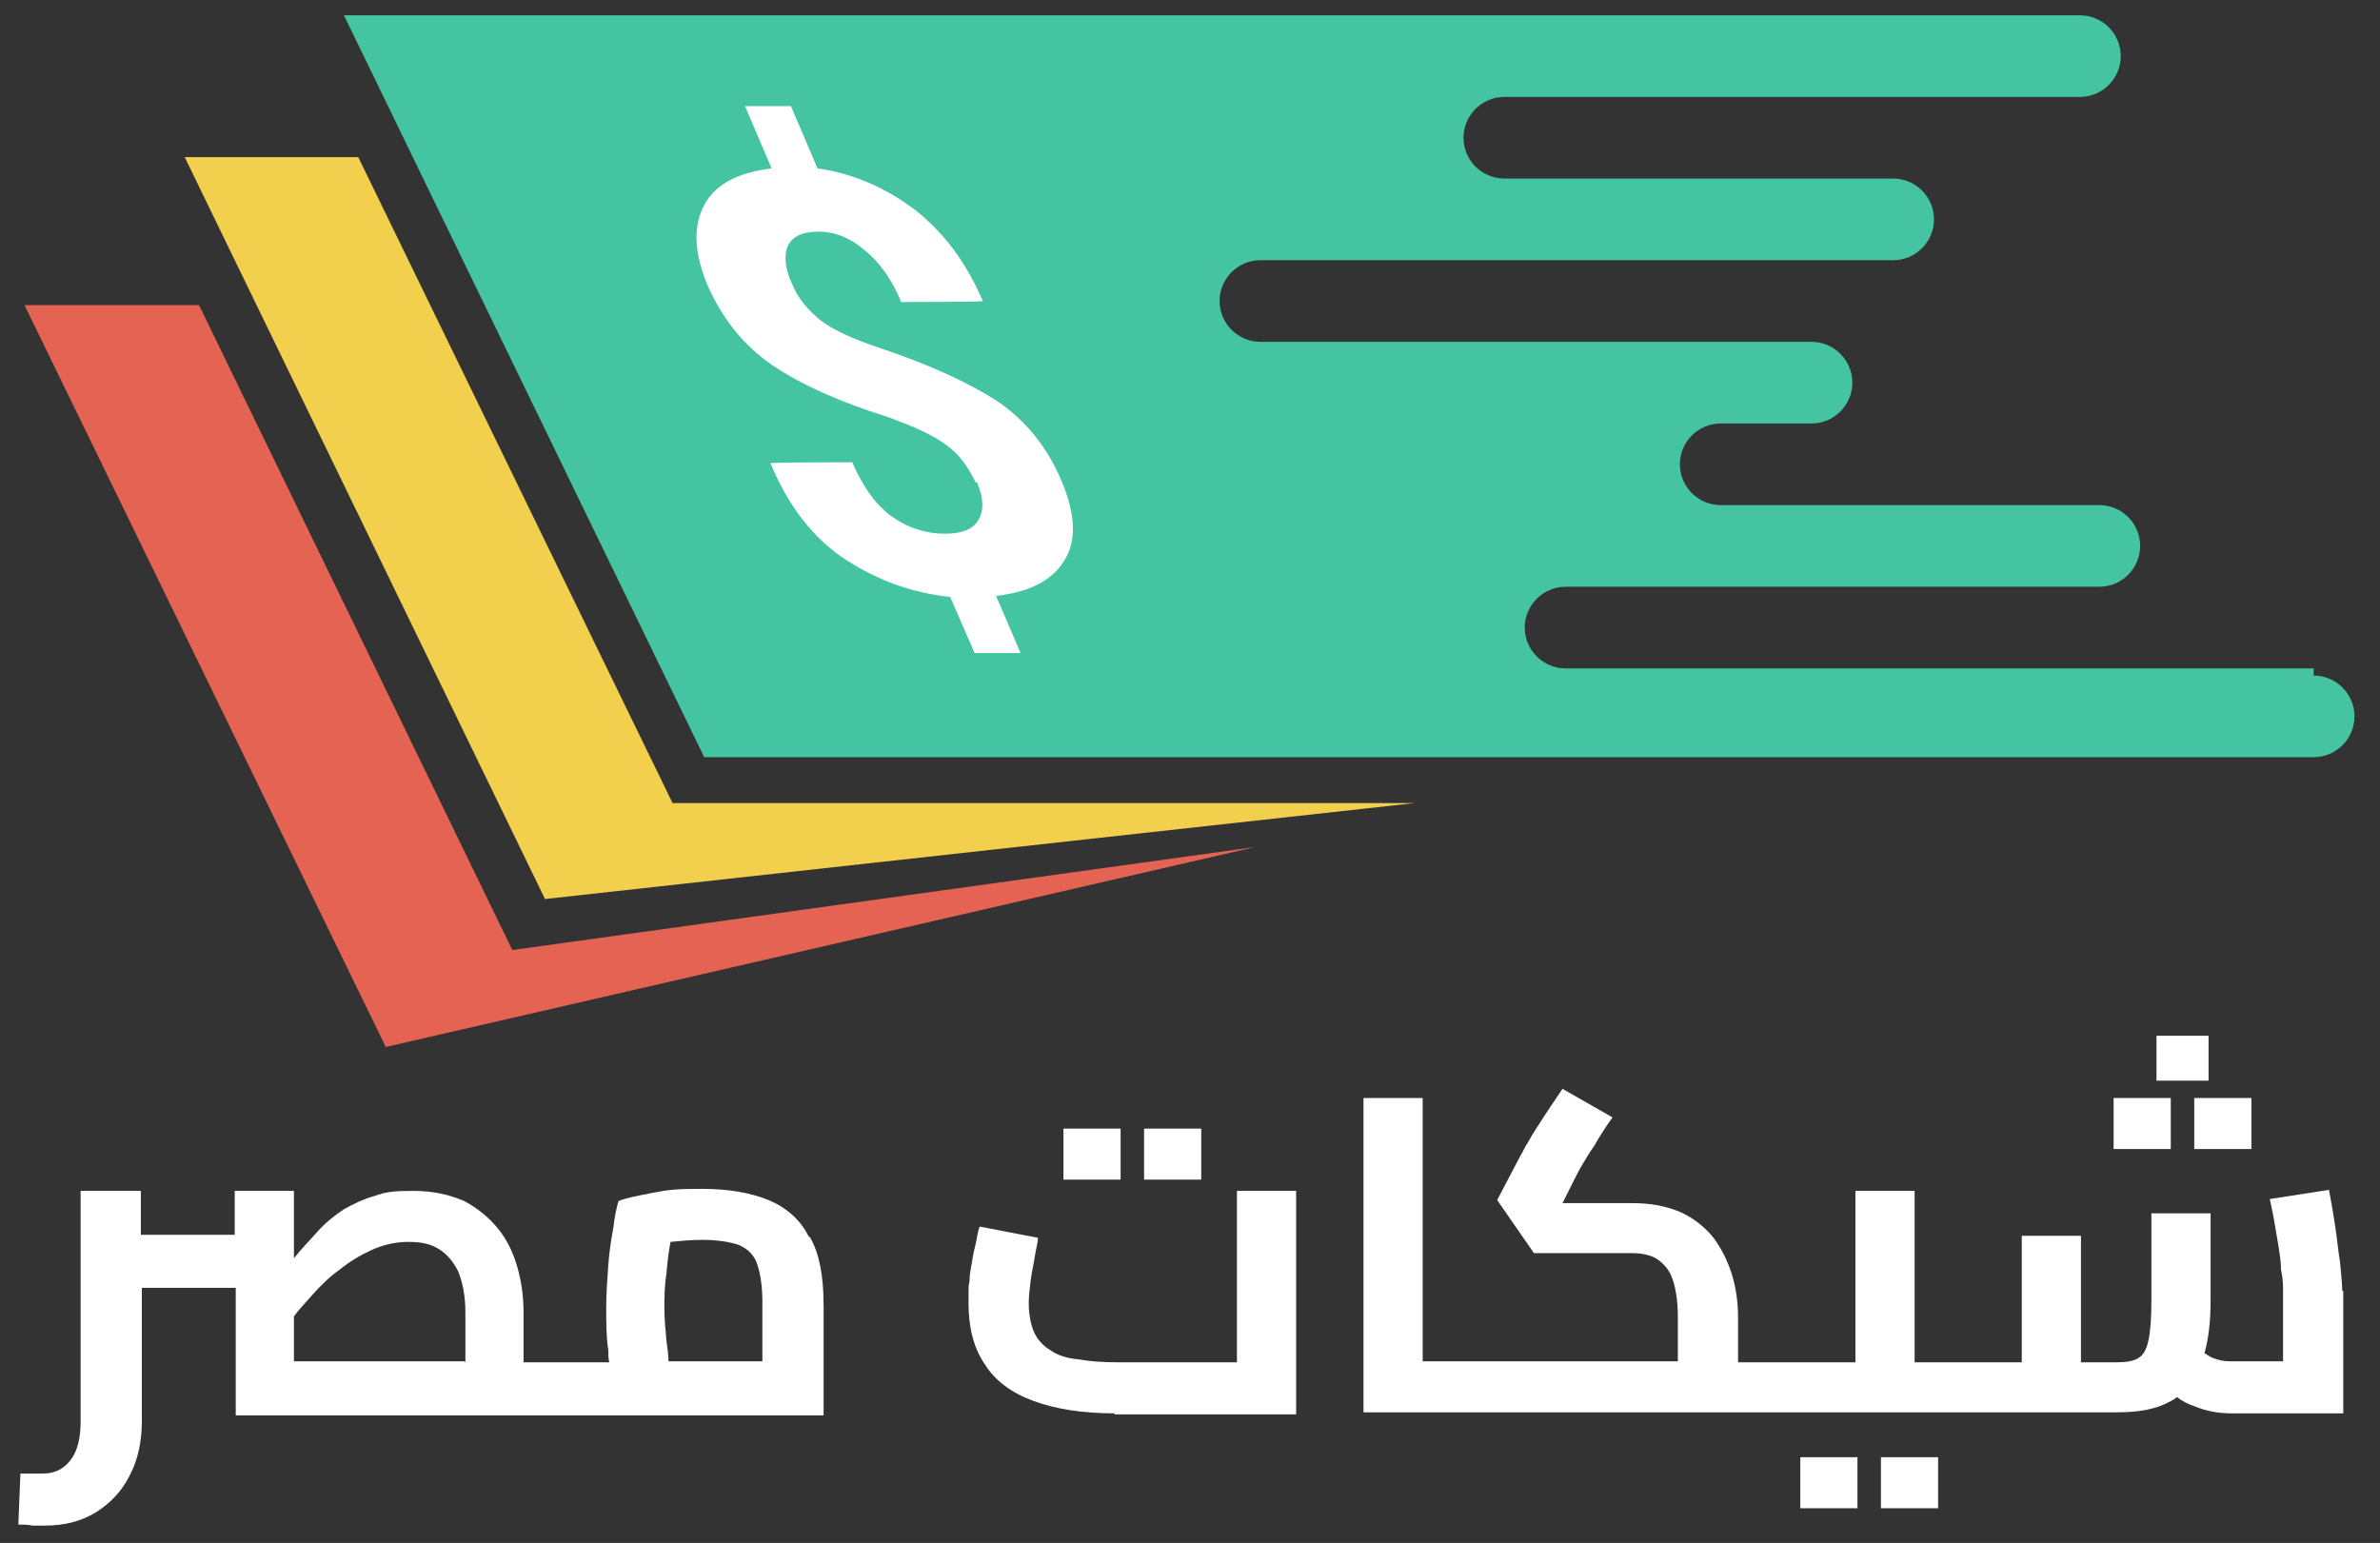 <?xml version="1.0" encoding="UTF-8"?>
<svg id="OBJECTS" xmlns="http://www.w3.org/2000/svg" version="1.1" viewBox="0 0 233.2 151.2">
  <rect x="0" y="0" width="233.2" height="151.2" fill="#333333" stroke="none"/>
  <!-- Generator: Adobe Illustrator 29.1.0, SVG Export Plug-In . SVG Version: 2.1.0 Build 142)  -->
  <defs>
    <style>
      .st0 {
        fill: #e56353;
      }

      .st1 {
        fill: #fff;
      }

      .st2 {
        isolation: isolate;
      }

      .st3 {
        fill: #44c4a1;
      }

      .st4 {
        fill: #f3cf4e;
      }
    </style>
  </defs>
  <g>
    <g>
      <polygon class="st0" points="50.2 93.1 19.5 29.9 2.4 29.9 37.8 102.6 123 83 50.2 93.1"/>
      <polygon class="st4" points="65.9 78.7 35.1 15.4 18.1 15.4 53.4 88.1 138.6 78.7 65.9 78.7"/>
      <path class="st3" d="M226.7,65.5h-73.3c-2.2,0-4-1.8-4-4s1.8-4,4-4h52.3c2.2,0,4-1.8,4-4s-1.8-4-4-4h-37.1c-2.2,0-4-1.8-4-4s1.8-4,4-4h8.9c2.2,0,4-1.8,4-4s-1.8-4-4-4h-54c-2.2,0-4-1.8-4-4s1.8-4,4-4h62c2.2,0,4-1.8,4-4s-1.8-4-4-4h-38.1c-2.2,0-4-1.8-4-4s1.8-4,4-4h56.4c2.2,0,4-1.8,4-4h0c0-2.2-1.8-4-4-4H33.7l35.3,72.7h157.7c2.2,0,4-1.8,4-4s-1.8-4-4-4h0Z"/>
    </g>
    <path class="st1" d="M95.6,47.3c-.7-1.5-1.6-2.8-2.9-3.7-1.3-1-3.2-1.8-5.6-2.7-4.8-1.5-8.6-3.2-11.4-5.1-2.8-1.9-4.9-4.5-6.4-7.9-1.3-3.2-1.4-5.7-.3-7.8s3.4-3.2,6.6-3.6l-2.6-6.1h4.5l2.6,6.1c3.5.5,6.7,1.9,9.6,4.1,2.9,2.3,5,5.2,6.6,8.9h0c0,.1-8,.1-8,.1-.9-2.2-2.1-3.9-3.6-5.1-1.4-1.2-2.9-1.8-4.5-1.8s-2.6.5-3,1.4c-.4.9-.3,2.2.4,3.7.6,1.5,1.6,2.6,2.8,3.6,1.2.9,3.1,1.8,5.8,2.7,4.8,1.6,8.7,3.4,11.5,5.2,2.8,1.9,4.9,4.5,6.3,7.8,1.4,3.3,1.5,5.9.3,7.8-1.2,2-3.4,3.1-6.7,3.5l2.4,5.6h-4.5l-2.4-5.5c-3.7-.4-7.1-1.6-10.3-3.7-3.2-2.1-5.6-5.3-7.3-9.4h0c0-.1,8-.1,8-.1,1.1,2.5,2.4,4.3,4,5.4s3.3,1.6,5.1,1.6,2.8-.5,3.3-1.4c.5-.9.5-2.1-.2-3.7h0Z"/>
  </g>
  <g class="st2">
    <path class="st1" d="M79.2,121.1c-.8-1.6-2.2-2.8-3.9-3.5-1.7-.7-3.9-1.1-6.5-1.1s-3.4.1-4.9.4c-1.5.3-2.6.5-3.3.8-.2.7-.4,1.6-.5,2.6-.2,1.1-.4,2.3-.5,3.7-.1,1.4-.2,2.8-.2,4.2s0,2.8.2,4.1c0,.4,0,.8.1,1.2h-8.4v-4.9c0-1.5-.2-3-.6-4.4-.4-1.4-1-2.7-1.9-3.8-.9-1.1-2-2-3.3-2.7-1.4-.6-3-1-5-1s-2.7.1-3.8.5c-1.1.3-2.1.8-3,1.3-.9.6-1.8,1.3-2.6,2.2-.7.8-1.5,1.6-2.3,2.6v-6.6h-5.8v4.3h-9.2v-4.3h-5.9v22.6c0,1.6-.3,2.9-1,3.8-.7.9-1.6,1.3-2.7,1.3s-.5,0-.9,0c-.4,0-.9,0-1.3,0l-.2,5c.5,0,.9,0,1.4.1.4,0,.8,0,1.2,0,1.9,0,3.5-.4,5-1.3,1.4-.9,2.5-2,3.3-3.6.8-1.5,1.2-3.3,1.2-5.3v-13.1h9.2v12.5h57.6v-10.8c0-2.8-.4-5-1.3-6.6ZM45.5,133.4h-16.7v-4.4c.5-.7,1.2-1.4,1.8-2.1.8-.9,1.7-1.8,2.7-2.5,1-.8,2-1.4,3.1-1.9,1.1-.5,2.3-.8,3.6-.8s2.2.2,3,.7c.8.5,1.4,1.2,1.9,2.2.4,1,.7,2.3.7,4v4.9ZM74.7,133.4h-9.2c0-.6-.1-1.3-.2-2-.1-1.1-.2-2.2-.2-3.2s0-2.2.2-3.4c.1-1.1.2-2.1.4-3.1,1-.1,2-.2,3.1-.2,1.5,0,2.7.2,3.6.5.9.4,1.5,1,1.8,1.9.3.9.5,2.1.5,3.7v5.8Z"/>
    <path class="st1" d="M109.2,138.5c-3.1,0-5.7-.4-7.9-1.2s-3.8-2-4.8-3.6c-1.1-1.6-1.6-3.6-1.6-6s0-1.4.1-2.2c0-.8.2-1.5.3-2.2.1-.7.3-1.3.4-1.9.1-.6.2-1,.3-1.2l5.7,1.1c0,.5-.2,1.1-.3,1.8-.1.7-.3,1.5-.4,2.3-.1.8-.2,1.6-.2,2.3,0,1.1.2,2.1.5,2.8s.9,1.4,1.6,1.8c.7.5,1.6.8,2.7.9,1.1.2,2.4.3,3.9.3h11.7v-16.8h5.8v21.9h-17.8ZM104.2,115.6v-5h5.6v5h-5.6ZM112.1,115.6v-5h5.6v5h-5.6Z"/>
    <path class="st1" d="M184.3,142.8v5h5.6v-5h-5.6ZM176.4,142.8v5h5.6v-5h-5.6Z"/>
    <path class="st1" d="M215,107.6v5h5.6v-5h-5.6ZM211.3,101.5v4.4h5.1v-4.4h-5.1ZM207.1,107.6v5h5.6v-5h-5.6Z"/>
    <path class="st1" d="M229.6,126.5v12h-11c-1.2,0-2.4-.2-3.6-.7-.6-.2-1.2-.5-1.7-.9-.2.2-.4.3-.6.4-1.4.8-3.1,1.1-5.3,1.1h-73.8v-30.8h5.8v25.8h25v-4.4c0-1.5-.2-2.7-.5-3.6s-.8-1.5-1.5-2c-.6-.4-1.5-.6-2.5-.6h-9.6l-3.6-5.2,2.2-4.2c.3-.5.5-1,.9-1.6.3-.6.8-1.3,1.3-2.1.5-.8,1.2-1.8,2-3l4.9,2.8c-.8,1.1-1.4,2.1-1.8,2.8-.5.7-.9,1.4-1.2,1.9-.3.5-.6,1.1-.9,1.7l-1,2h6.8c1.9,0,3.4.3,4.8.9,1.3.6,2.4,1.5,3.2,2.5.8,1.1,1.4,2.3,1.8,3.6.4,1.3.6,2.7.6,4.2v4.4h11.5v-16.8h5.8v16.8h10.5v-12.4h5.8v12.4h3.5c.9,0,1.6-.1,2.1-.4.5-.3.8-.8,1-1.7s.3-2.1.3-3.9v-8.6h5.8v8.6c0,2-.2,3.7-.6,5.1.3.2.6.4.9.5.5.2,1,.3,1.6.3h5.2v-6.9c0-.5,0-1.2-.2-2.1,0-.9-.2-2-.4-3.2-.2-1.2-.4-2.4-.7-3.7l5.8-.9c.2,1,.4,2.2.6,3.5.2,1.3.3,2.5.5,3.7.1,1.2.2,2.1.2,2.7Z"/>
  </g>
</svg>